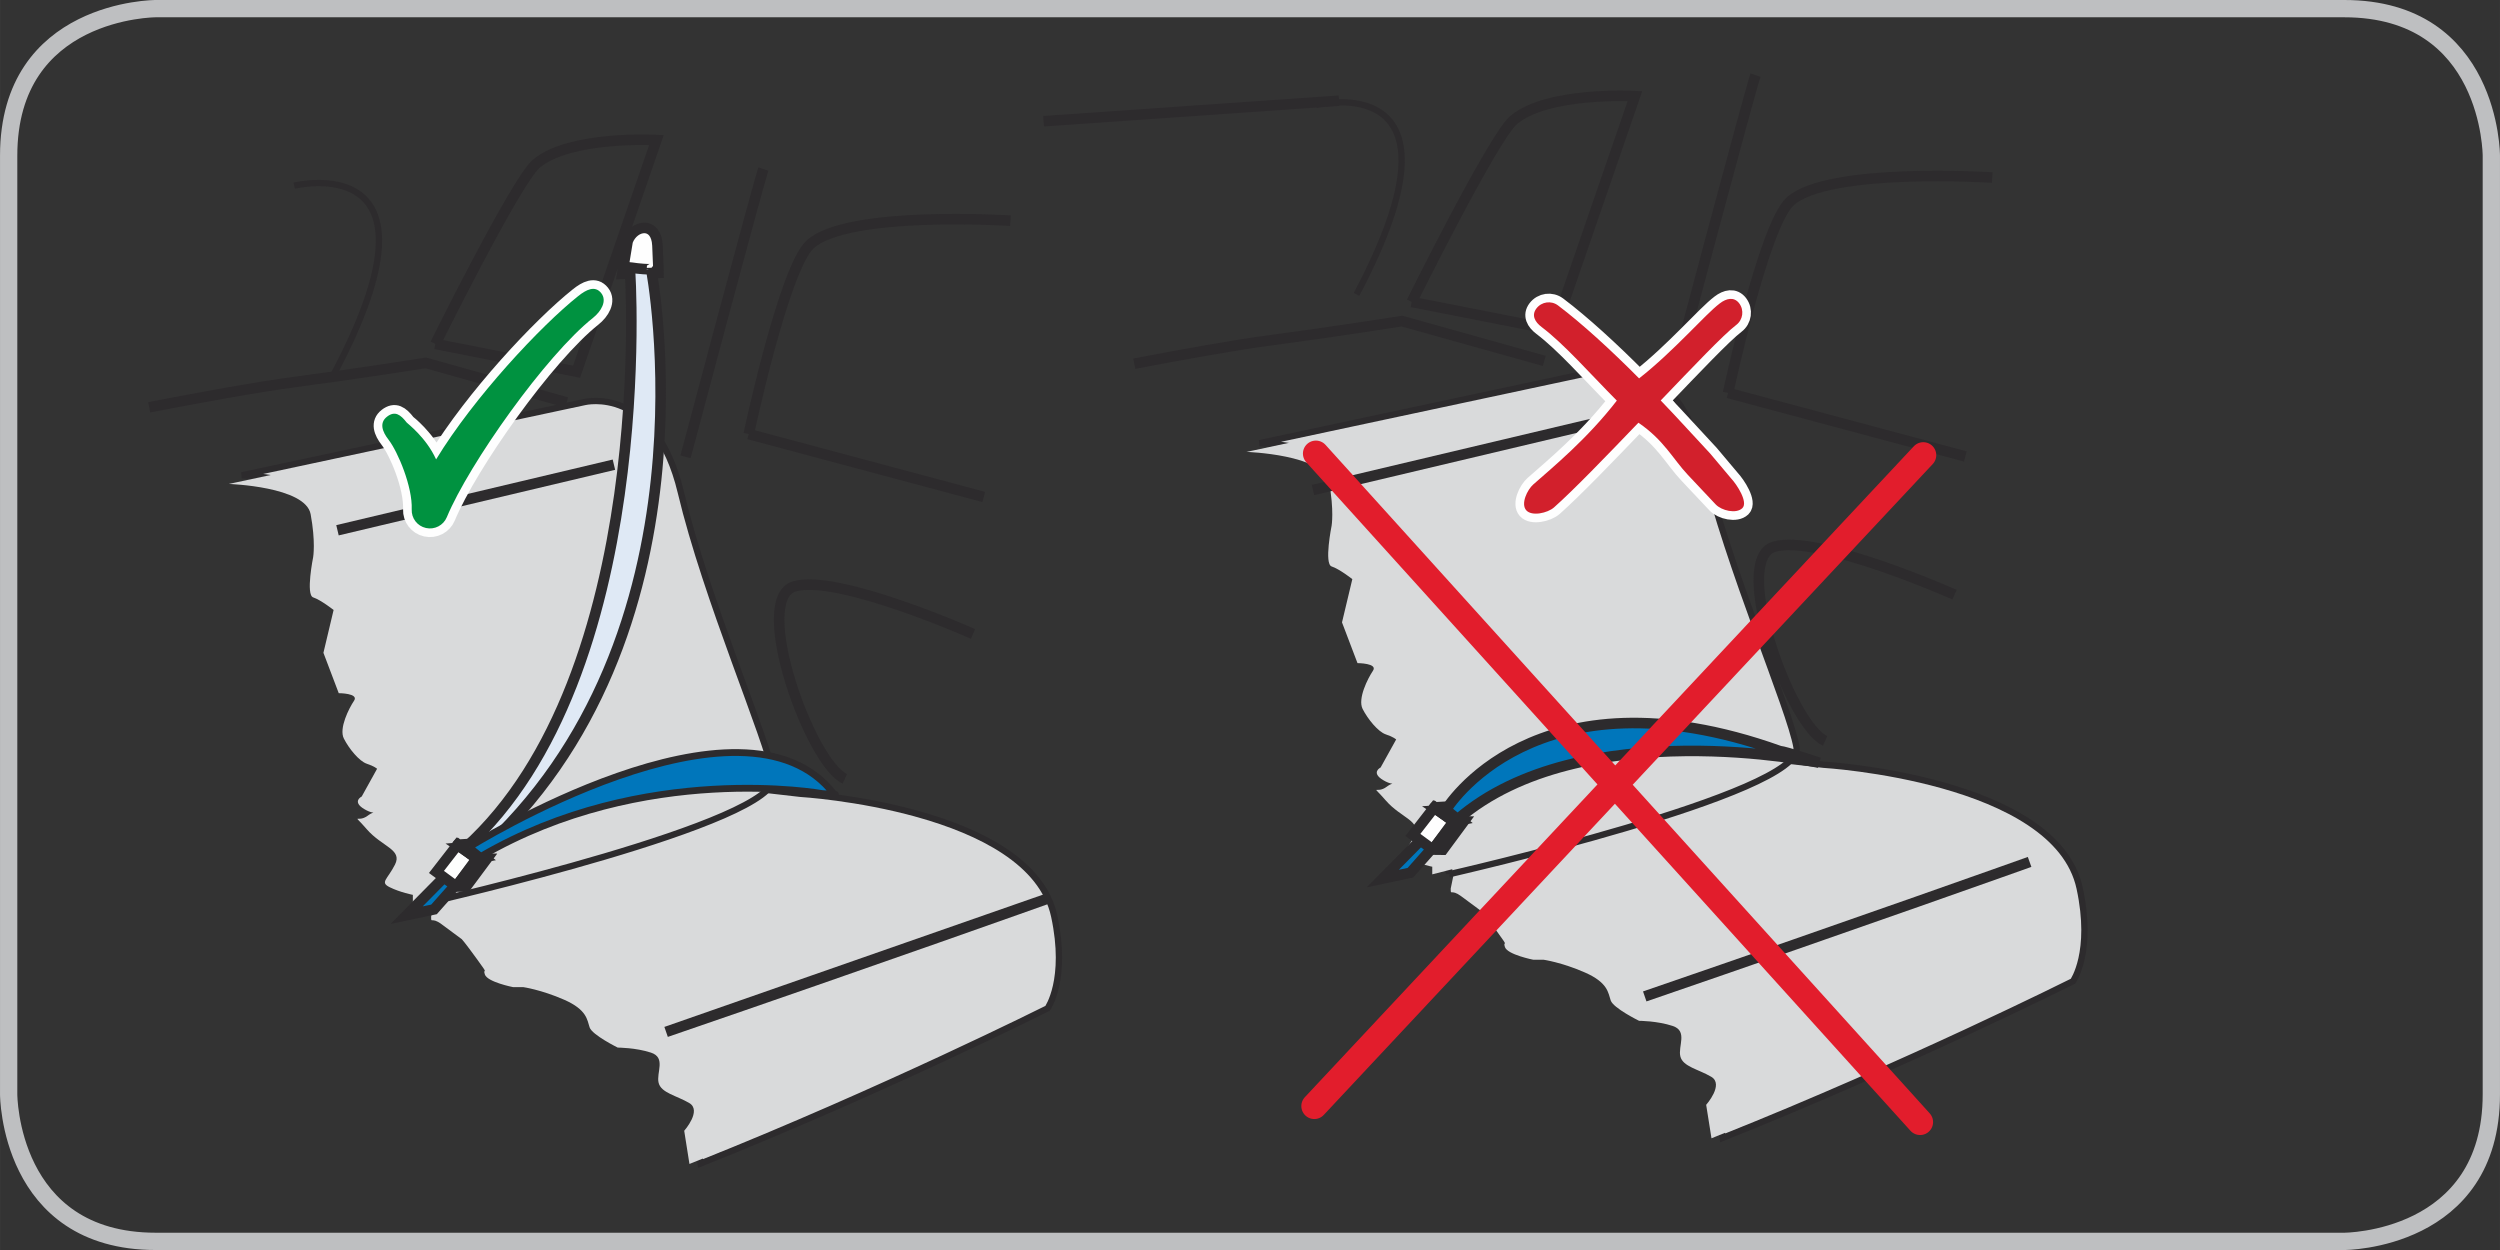 <?xml version="1.0" encoding="UTF-8"?>
<!DOCTYPE svg PUBLIC "-//W3C//DTD SVG 1.1//EN" "http://www.w3.org/Graphics/SVG/1.1/DTD/svg11.dtd">
<!-- Creator: CorelDRAW 2017 -->
<svg xmlns="http://www.w3.org/2000/svg" xml:space="preserve" width="51mm" height="25.5mm" version="1.1" style="shape-rendering:geometricPrecision; text-rendering:geometricPrecision; image-rendering:optimizeQuality; fill-rule:evenodd; clip-rule:evenodd"
viewBox="0 0 2041.65 1020.84"
 xmlns:xlink="http://www.w3.org/1999/xlink">
 <rect x="0" y="0" width="2041.65" height="1020.84" fill="#333333" stroke="none"/>
 <defs>
  <style type="text/css">
   <![CDATA[
    .str0 {stroke:#2D2B2D;stroke-width:5.17;stroke-miterlimit:4}
    .str1 {stroke:#2D2B2D;stroke-width:8.63;stroke-miterlimit:4}
    .str5 {stroke:#FEFEFE;stroke-width:14.12;stroke-miterlimit:4}
    .str6 {stroke:#BEBFC1;stroke-width:14.12;stroke-miterlimit:4}
    .str4 {stroke:#2D2B2D;stroke-width:5.56;stroke-linejoin:round;stroke-miterlimit:4}
    .str2 {stroke:#2D2B2D;stroke-width:8.63;stroke-linecap:round;stroke-miterlimit:4}
    .str3 {stroke:#E21D2C;stroke-width:21.19;stroke-linecap:round;stroke-linejoin:round;stroke-miterlimit:4}
    .fil8 {fill:none}
    .fil1 {fill:none;fill-rule:nonzero}
    .fil10 {fill:#009240}
    .fil7 {fill:#FEFEFE}
    .fil4 {fill:#FEFEFE;fill-rule:nonzero}
    .fil0 {fill:#D9DADB;fill-rule:nonzero}
    .fil5 {fill:#E64B3A;fill-rule:nonzero}
    .fil9 {fill:#D2202C;fill-rule:nonzero}
    .fil2 {fill:#E9F0F8;fill-rule:nonzero}
    .fil6 {fill:#DFE9F5;fill-rule:nonzero}
    .fil3 {fill:#0076BB;fill-rule:nonzero}
   ]]>
  </style>
 </defs>
 <g id="Слой_x0020_1">
  <path class="fil0" d="M1223.69 555.71l198.12 61.07 67.38 7.74c0,0 189.96,11.27 209.2,100.83 11.31,52.52 -5.46,75.99 -5.46,75.99 0,0 -135.34,67.77 -286.05,127.94l-4.42 -27.88c0,0 15.03,-16.96 4.31,-23.34 -10.79,-6.35 -23.68,-8.47 -25.82,-16.95 -2.16,-8.49 6.47,-21.2 -6.45,-25.48 -12.91,-4.21 -27.95,-4.21 -27.95,-4.21 0,0 -21.48,-10.6 -23.67,-16.97 -2.13,-6.37 -2.13,-14.86 -21.49,-23.33 -19.35,-8.49 -34.39,-10.59 -34.39,-10.59l-8.57 0c0,0 -21.52,-4.25 -23.68,-10.6 -2.15,-6.37 4.31,2.1 -6.45,-12.74 -10.74,-14.84 -12.89,-16.95 -12.89,-16.95 0,0 -8.57,-6.38 -17.2,-12.74 -8.6,-6.37 -8.6,0 -8.6,-6.37l34.11 -165.42z"/>
  <path class="fil1 str0" d="M1223.69 555.71l198.12 61.07 67.38 7.74c0,0 189.96,11.27 209.2,100.83 11.31,52.52 -5.46,75.99 -5.46,75.99 0,0 -135.34,67.77 -286.05,127.94l-4.42 -27.88c0,0 15.03,-16.96 4.31,-23.34 -10.79,-6.35 -23.68,-8.47 -25.82,-16.95 -2.16,-8.49 6.47,-21.2 -6.45,-25.48 -12.91,-4.21 -27.95,-4.21 -27.95,-4.21 0,0 -21.48,-10.6 -23.67,-16.97 -2.13,-6.37 -2.13,-14.86 -21.49,-23.33 -19.35,-8.49 -34.39,-10.59 -34.39,-10.59l-8.57 0c0,0 -21.52,-4.25 -23.68,-10.6 -2.15,-6.37 4.31,2.1 -6.45,-12.74 -10.74,-14.84 -12.89,-16.95 -12.89,-16.95 0,0 -8.57,-6.38 -17.2,-12.74 -8.6,-6.37 -8.6,0 -8.6,-6.37l34.11 -165.42"/>
  <path class="fil0" d="M1218.16 563.52l194.21 59.86 66.01 7.54c0,0 186.16,11.06 205.05,98.84 11.06,51.46 -5.41,74.48 -5.41,74.48 0,0 -132.6,66.42 -280.31,125.37l-4.34 -27.33c0,0 14.74,-16.63 4.18,-22.88 -10.51,-6.21 -23.15,-8.26 -25.25,-16.61 -2.11,-8.31 6.31,-20.78 -6.31,-24.93 -12.65,-4.18 -27.4,-4.18 -27.4,-4.18 0,0 -21.07,-10.36 -23.17,-16.61 -2.13,-6.23 -2.13,-14.54 -21.07,-22.86 -18.97,-8.32 -33.73,-10.41 -33.73,-10.41l-8.41 0c0,0 -21.09,-4.14 -23.19,-10.35 -2.12,-6.27 4.21,2.08 -6.31,-12.5 -10.54,-14.55 -12.65,-16.62 -12.65,-16.62 0,0 -8.43,-6.23 -16.85,-12.47 -8.45,-6.25 -8.45,0 -8.45,-6.25l33.4 -162.11z"/>
  <path class="fil0" d="M1183.42 713.96c0,0 290.11,-65.99 283.74,-103.64 -5.3,-31.27 -55.46,-145.91 -76.6,-234.52 -21.17,-88.62 -79.28,-74.27 -79.28,-74.27l-282.68 60.38c0,0 64.51,2.11 68.84,25.46 4.28,23.33 2.13,36.05 2.13,36.05 0,0 -6.45,31.79 0,33.91 6.47,2.15 17.25,10.62 17.25,10.62l-8.66 36.05 12.92 33.91c0,0 17.23,0 12.91,6.39 -4.28,6.35 -12.91,23.33 -8.6,31.8 4.32,8.49 12.92,19.1 19.34,21.21 6.44,2.09 8.58,4.24 8.58,4.24l-12.89 23.33c0,0 -8.57,4.24 2.19,10.61 10.7,6.35 17.17,2.13 8.56,8.47 -8.56,6.37 -19.32,-6.34 -6.44,8.49 12.91,14.86 30.11,16.95 23.66,29.67 -6.47,12.73 -12.89,14.87 -4.31,19.11 8.6,4.22 19.36,6.36 19.36,6.36l0 6.37z"/>
  <path class="fil1 str0" d="M1183.42 713.96c0,0 290.11,-65.99 283.74,-103.64 -5.3,-31.27 -55.46,-145.91 -76.6,-234.52 -21.17,-88.62 -79.28,-74.27 -79.28,-74.27l-282.68 60.38c0,0 64.51,2.11 68.84,25.46 4.28,23.33 2.13,36.05 2.13,36.05 0,0 -6.45,31.79 0,33.91 6.47,2.15 17.25,10.62 17.25,10.62l-8.66 36.05 12.92 33.91c0,0 17.23,0 12.91,6.39 -4.28,6.35 -12.91,23.33 -8.6,31.8 4.32,8.49 12.92,19.1 19.34,21.21 6.44,2.09 8.58,4.24 8.58,4.24l-12.89 23.33c0,0 -8.57,4.24 2.19,10.61 10.7,6.35 17.17,2.13 8.56,8.47 -8.56,6.37 -19.32,-6.34 -6.44,8.49 12.91,14.86 30.11,16.95 23.66,29.67 -6.47,12.73 -12.89,14.87 -4.31,19.11 8.6,4.22 19.36,6.36 19.36,6.36l0 6.37"/>
  <path class="fil0" d="M1169.67 714.06c0,0 283.22,-70.91 278.06,-101.57 -5.15,-30.66 -54.37,-142.99 -75.07,-229.82 -20.7,-86.82 -77.67,-72.79 -77.67,-72.79l-277 59.18c0,0 63.2,2.09 67.43,24.97 4.2,22.85 2.06,35.3 2.06,35.3 0,0 -6.3,31.18 0,33.27 6.36,2.05 16.91,10.36 16.91,10.36l-8.43 35.33 12.65 33.27c0,0 16.83,0 12.63,6.23 -4.21,6.23 -12.63,22.85 -8.45,31.17 4.24,8.32 12.65,18.69 18.95,20.79 6.34,2.08 8.45,4.15 8.45,4.15l-12.68 22.87c0,0 -8.37,4.15 2.15,10.38 10.54,6.26 11.04,-0.74 2.61,5.49 -8.4,6.24 -13.13,-3.42 -0.52,11.13 12.65,14.55 29.54,16.64 23.2,29.11 -6.34,12.47 -12.67,14.53 -4.24,18.71 8.47,4.14 18.97,6.24 18.97,6.24l0 6.22z"/>
  <path class="fil2" d="M1657.5 703.91c0,0 -139.38,49.75 -314.3,109.84l314.3 -109.84z"/>
  <path class="fil1 str1" d="M1657.5 703.91c0,0 -139.38,49.75 -314.3,109.84m-190.34 -567.18c0,0 66.71,-134.53 83.22,-148.51 27.77,-23.47 99.1,-19.56 99.1,-19.56l-65.83 190.97 -116.5 -22.89m280.8 -185.24c-5.31,15.63 -64.24,237.33 -64.24,237.33m41.85 22.21c0,0 28.98,-136.49 50.63,-156.33 30.83,-28.22 165.12,-19.55 165.12,-19.55m-215.75 175.88l193.76 51.9"/>
  <polygon class="fil3" points="1179.34,681.64 1151.82,712.73 1129.23,717.51 1174.45,671.71 "/>
  <polyline class="fil1 str1" points="1179.34,681.64 1151.82,712.73 1129.23,717.51 1174.45,671.71 1179.34,681.64 "/>
  <polygon class="fil4" points="1170.14,693.84 1153.83,681.86 1171.27,659.41 1187.57,671.4 "/>
  <polyline class="fil1 str1" points="1170.14,693.84 1153.83,681.86 1171.27,659.41 1187.57,671.4 1170.14,693.84 "/>
  <polygon class="fil4" points="1171.26,659.41 1179.12,658.93 1192.69,669.71 1187.18,670.8 1171.62,659.13 "/>
  <polyline class="fil1 str2" points="1171.26,659.41 1179.12,658.93 1192.69,669.71 1187.18,670.8 1171.62,659.13 1171.26,659.41 "/>
  <polygon class="fil4" points="1187.18,670.79 1170.14,693.84 1178.38,693.93 1195.38,670.89 "/>
  <polyline class="fil1 str1" points="1187.18,670.79 1170.14,693.84 1178.38,693.93 1195.38,670.89 1187.18,670.79 "/>
  <polygon class="fil4" points="1188.18,667.46 1180.9,661.31 1174.14,661.81 1184.38,668.65 "/>
  <polyline class="fil1 str1" points="1188.18,667.46 1180.9,661.31 1174.14,661.81 1184.38,668.65 1188.18,667.46 "/>
  <path class="fil3" d="M1180.9 661.31c0,0 71.71,-119.67 272.46,-47.95 4.84,0.4 32.24,9.5 32.24,9.5 0,0 -193.92,-40.94 -295.1,46.14 -2.4,-1.59 -9.6,-7.7 -9.6,-7.7z"/>
  <path class="fil1 str1" d="M1180.9 661.31c0,0 71.71,-119.67 272.46,-47.95 4.84,0.4 32.24,9.5 32.24,9.5 0,0 -193.92,-40.94 -295.1,46.14 -2.4,-1.59 -9.6,-7.7 -9.6,-7.7m80.27 -366.54l-116.23 -32.54c0,0 -57.29,9.08 -107.02,15.62 -29.16,3.83 -73.78,11.93 -111.6,19.18"/>
  <line class="fil1" x1="1072.27" y1="400.19" x2="1300.18" y2= "346.15" />
  <path class="fil1 str1" d="M1072.27 400.19l227.91 -54.05m190.33 258.95c-28.61,-13.02 -77.04,-147.66 -41.83,-158.52 35.24,-10.85 147.52,39.08 147.52,39.08m-502.62 -403.42l-241.35 16.78"/>
  <path class="fil1 str0" d="M1074.79 85.69c0,0 132.12,-32.59 33.03,154.74"/>
  <path class="fil1 str3" d="M1074.64 370.41l493.44 545.95m2.6 -544.64l-497.34 531.58"/>
  <path class="fil0" d="M390.67 580.11l196.27 60.49 66.74 7.67c0,0 188.17,11.16 207.26,99.93 11.19,52.01 -5.45,75.3 -5.45,75.3 0,0 -134.04,67.11 -283.35,126.71l-4.38 -27.62c0,0 14.88,-16.82 4.25,-23.13 -10.66,-6.29 -23.46,-8.39 -25.56,-16.77 -2.13,-8.41 6.38,-21.03 -6.39,-25.22 -12.81,-4.21 -27.69,-4.21 -27.69,-4.21 0,0 -21.3,-10.49 -23.41,-16.81 -2.16,-6.31 -2.16,-14.7 -21.31,-23.1 -19.15,-8.43 -34.06,-10.48 -34.06,-10.48l-8.53 0c0,0 -21.3,-4.24 -23.43,-10.54 -2.15,-6.31 4.25,2.11 -6.41,-12.59 -10.64,-14.72 -12.75,-16.82 -12.75,-16.82 0,0 -8.54,-6.3 -17.09,-12.58 -8.49,-6.33 -8.49,0 -8.49,-6.33l33.78 -163.89z"/>
  <path class="fil1 str0" d="M390.67 580.11l196.27 60.49 66.74 7.67c0,0 188.17,11.16 207.26,99.93 11.19,52.01 -5.45,75.3 -5.45,75.3 0,0 -134.04,67.11 -283.35,126.71l-4.38 -27.62c0,0 14.88,-16.82 4.25,-23.13 -10.66,-6.29 -23.46,-8.39 -25.56,-16.77 -2.13,-8.41 6.38,-21.03 -6.39,-25.22 -12.81,-4.21 -27.69,-4.21 -27.69,-4.21 0,0 -21.3,-10.49 -23.41,-16.81 -2.16,-6.31 -2.16,-14.7 -21.31,-23.1 -19.15,-8.43 -34.06,-10.48 -34.06,-10.48l-8.53 0c0,0 -21.3,-4.24 -23.43,-10.54 -2.15,-6.31 4.25,2.11 -6.41,-12.59 -10.64,-14.72 -12.75,-16.82 -12.75,-16.82 0,0 -8.54,-6.3 -17.09,-12.58 -8.49,-6.33 -8.49,0 -8.49,-6.33l33.78 -163.89"/>
  <path class="fil0" d="M385.17 587.87l192.39 59.3 65.42 7.47c0,0 184.41,10.97 203.12,97.93 10.94,50.98 -5.34,73.78 -5.34,73.78 0,0 -131.37,65.78 -277.72,124.22l-4.28 -27.1c0,0 14.6,-16.47 4.16,-22.64 -10.44,-6.16 -22.96,-8.23 -25.05,-16.48 -2.09,-8.23 6.29,-20.58 -6.27,-24.71 -12.5,-4.1 -27.12,-4.1 -27.12,-4.1 0,0 -20.88,-10.3 -22.96,-16.48 -2.07,-6.14 -2.07,-14.4 -20.87,-22.64 -18.78,-8.21 -33.4,-10.28 -33.4,-10.28l-8.32 0c0,0 -20.88,-4.11 -22.97,-10.3 -2.12,-6.18 4.15,2.06 -6.29,-12.34 -10.44,-14.42 -12.53,-16.47 -12.53,-16.47 0,0 -8.33,-6.21 -16.69,-12.37 -8.36,-6.18 -8.36,0 -8.36,-6.18l33.07 -160.6z"/>
  <path class="fil0" d="M350.77 736.89c0,0 287.39,-65.37 281.08,-102.68 -5.22,-30.96 -54.98,-144.56 -75.87,-232.3 -20.97,-87.78 -78.52,-73.59 -78.52,-73.59l-280.02 59.84c0,0 63.89,2.11 68.15,25.22 4.25,23.07 2.12,35.69 2.12,35.69 0,0 -6.39,31.53 0,33.62 6.4,2.09 17.03,10.52 17.03,10.52l-8.53 35.68 12.81 33.61c0,0 17.02,0 12.77,6.31 -4.25,6.3 -12.77,23.11 -8.52,31.54 4.27,8.39 12.77,18.87 19.16,20.98 6.4,2.11 8.52,4.21 8.52,4.21l-12.78 23.13c0,0 -8.53,4.2 2.12,10.48 10.66,6.33 17.06,2.11 8.55,8.4 -8.55,6.31 -19.2,-6.3 -6.4,8.41 12.77,14.71 29.83,16.81 23.43,29.42 -6.4,12.61 -12.78,14.69 -4.26,18.9 8.54,4.22 19.16,6.29 19.16,6.29l0 6.33z"/>
  <path class="fil1 str0" d="M350.77 736.89c0,0 287.39,-65.37 281.08,-102.68 -5.22,-30.96 -54.98,-144.56 -75.87,-232.3 -20.97,-87.78 -78.52,-73.59 -78.52,-73.59l-280.02 59.84c0,0 63.89,2.11 68.15,25.22 4.25,23.07 2.12,35.69 2.12,35.69 0,0 -6.39,31.53 0,33.62 6.4,2.09 17.03,10.52 17.03,10.52l-8.53 35.68 12.81 33.61c0,0 17.02,0 12.77,6.31 -4.25,6.3 -12.77,23.11 -8.52,31.54 4.27,8.39 12.77,18.87 19.16,20.98 6.4,2.11 8.52,4.21 8.52,4.21l-12.78 23.13c0,0 -8.53,4.2 2.12,10.48 10.66,6.33 17.06,2.11 8.55,8.4 -8.55,6.31 -19.2,-6.3 -6.4,8.41 12.77,14.71 29.83,16.81 23.43,29.42 -6.4,12.61 -12.78,14.69 -4.26,18.9 8.54,4.22 19.16,6.29 19.16,6.29l0 6.33"/>
  <path class="fil0" d="M337.17 737.01c0,0 280.6,-70.25 275.46,-100.63 -5.12,-30.34 -53.88,-141.68 -74.37,-227.7 -20.53,-85.97 -76.98,-72.1 -76.98,-72.1l-274.43 58.65c0,0 62.68,2.06 66.83,24.7 4.18,22.64 2.07,35.01 2.07,35.01 0,0 -6.23,30.87 0,32.93 6.25,2.05 16.68,10.29 16.68,10.29l-8.31 34.97 12.51 32.97c0,0 16.69,0 12.5,6.17 -4.17,6.2 -12.5,22.64 -8.33,30.87 4.16,8.23 12.53,18.54 18.78,20.6 6.25,2.06 8.36,4.1 8.36,4.1l-12.55 22.65c0,0 -8.32,4.13 2.12,10.3 10.44,6.2 10.93,-0.73 2.6,5.48 -8.33,6.14 -13.03,-3.42 -0.52,11.02 12.53,14.38 29.22,16.42 22.97,28.8 -6.27,12.37 -12.55,14.43 -4.2,18.53 8.35,4.14 18.8,6.18 18.8,6.18l0 6.19z"/>
  <path class="fil2" d="M855.37 733.93c0,0 -138.05,49.28 -311.39,108.8l311.39 -108.8z"/>
  <path class="fil1 str1" d="M855.37 733.93c0,0 -138.05,49.28 -311.39,108.8l311.39 -108.8"/>
  <path class="fil4" d="M512.53 196.99c0,0 -5.25,13.77 0,0 5.21,-13.76 23.54,-16.35 24.39,3.45 0.88,19.79 0.88,22.37 0.88,22.37l-29.64 0.85 4.38 -26.67z"/>
  <path class="fil1 str1" d="M512.53 196.99c0,0 -5.25,13.77 0,0 5.21,-13.76 23.54,-16.35 24.39,3.45 0.88,19.79 0.88,22.37 0.88,22.37l-29.64 0.85 4.38 -26.67m-157.04 83.9c0,0 66.04,-133.29 82.42,-147.14 27.49,-23.25 98.16,-19.38 98.16,-19.38l-65.22 189.21 -115.37 -22.69m267.95 -142.84c-5.21,15.45 -63.61,235.05 -63.61,235.05m51.62 -18.6c0,0 28.74,-135.25 50.16,-154.91 30.53,-27.97 163.61,-19.35 163.61,-19.35m-213.77 174.26l191.95 51.37"/>
  <polygon class="fil5" points="381.72,711.87 354.41,742.68 332.05,747.41 376.84,702.03 "/>
  <polygon class="fil3" points="381.72,711.87 354.41,742.68 332.05,747.41 376.84,702.03 "/>
  <polyline class="fil1 str1" points="381.72,711.87 354.41,742.68 332.05,747.41 376.84,702.03 381.72,711.87 "/>
  <path class="fil6" d="M531.7 219.34c0,0 57.95,301.15 -141.22,478.49 -13.59,-4 -3.23,-2.37 -10.37,-5.5 155.77,-140.83 134.91,-470.1 134.15,-473.84 19.76,2.5 17.44,0.85 17.44,0.85z"/>
  <path class="fil1 str1" d="M531.7 219.34c0,0 57.95,301.15 -141.22,478.49 -13.59,-4 -3.23,-2.37 -10.37,-5.5 155.77,-140.83 134.91,-470.1 134.15,-473.84 19.76,2.5 17.44,0.85 17.44,0.85"/>
  <polygon class="fil4" points="372.58,723.96 356.42,712.09 373.68,689.86 389.83,701.73 "/>
  <polyline class="fil1 str1" points="372.58,723.96 356.42,712.09 373.68,689.86 389.83,701.73 372.58,723.96 "/>
  <polygon class="fil4" points="373.68,689.87 381.45,689.38 394.92,700.05 389.46,701.1 374.05,689.54 "/>
  <polyline class="fil1 str2" points="373.68,689.87 381.45,689.38 394.92,700.05 389.46,701.1 374.05,689.54 373.68,689.87 "/>
  <polygon class="fil4" points="389.45,701.1 372.58,723.96 380.71,724.02 397.62,701.25 "/>
  <polyline class="fil1 str1" points="389.45,701.1 372.58,723.96 380.71,724.02 397.62,701.25 389.45,701.1 "/>
  <polygon class="fil4" points="390.47,697.82 383.24,691.72 376.55,692.24 386.69,699.04 "/>
  <polyline class="fil1 str1" points="390.47,697.82 383.24,691.72 376.55,692.24 386.69,699.04 390.47,697.82 "/>
  <path class="fil3" d="M383.24 691.72c0,0 223.86,-139.84 298.07,-42.97 4.82,0.42 -9.82,-0.65 -9.82,-0.65 0,0 -145.58,-26.49 -278.74,51.28 -2.39,-1.63 -9.52,-7.65 -9.52,-7.65z"/>
  <path class="fil1 str4" d="M383.24 691.72c0,0 223.86,-139.84 298.07,-42.97 4.82,0.42 -9.82,-0.65 -9.82,-0.65 0,0 -145.58,-26.49 -278.74,51.28 -2.39,-1.63 -9.52,-7.65 -9.52,-7.65"/>
  <path class="fil1 str1" d="M462.77 328.64l-115.14 -32.27c0,0 -56.8,9.03 -106.03,15.48 -31.33,4.12 -80.54,13.19 -119.76,20.76"/>
  <line class="fil1" x1="275.6" y1="433.05" x2="501.36" y2= "379.5" />
  <path class="fil1 str1" d="M275.6 433.05l225.76 -53.56m188.58 256.55c-28.33,-12.91 -76.31,-146.28 -41.44,-157.06 34.9,-10.74 146.13,38.74 146.13,38.74"/>
  <path class="fil1 str0" d="M240.22 151.63c0,0 130.9,-32.3 32.74,153.28"/>
  <path class="fil4" d="M1252.33 395.51c15.61,-13.8 43.64,-36.79 68.07,-68.33 -22.31,-22.49 -42.89,-46.08 -61.39,-60.09 -5.56,-4.18 -8.47,-9.63 -4.29,-15.17 4.24,-5.56 12.11,-6.68 17.68,-2.47 19.42,14.66 43.29,36.45 66.19,59.57 28.71,-22.54 53.85,-52.14 65.84,-61.19 5.51,-4.27 11.69,-5.62 15.9,-0.13 4.21,5.58 3.12,13.49 -2.43,17.69 -10.52,8.01 -35.18,34.11 -61.65,61.66 14.58,15.11 27.93,30.11 40.46,43.42l16.95 20.14c4.82,5.11 14.25,19.62 9.22,24.42 -5.03,4.82 -16.9,1.99 -21.71,-3.05l-22.83 -24.25c-12.27,-13.03 -19.29,-28.17 -40.31,-42.51 -26.41,27.51 -52.77,54.84 -68.97,69.21 -5.24,4.58 -18.08,7.46 -22.64,2.3 -4.6,-5.24 0.7,-16.63 5.9,-21.24z"/>
  <path class="fil1 str5" d="M1252.33 395.51c15.61,-13.8 43.64,-36.79 68.07,-68.33 -22.31,-22.49 -42.89,-46.08 -61.39,-60.09 -5.56,-4.18 -8.47,-9.63 -4.29,-15.17 4.24,-5.56 12.11,-6.68 17.68,-2.47 19.42,14.66 43.29,36.45 66.19,59.57 28.71,-22.54 53.85,-52.14 65.84,-61.19 5.51,-4.27 11.69,-5.62 15.9,-0.13 4.21,5.58 3.12,13.49 -2.43,17.69 -10.52,8.01 -35.18,34.11 -61.65,61.66 14.58,15.11 27.93,30.11 40.46,43.42l16.95 20.14c4.82,5.11 14.25,19.62 9.22,24.42 -5.03,4.82 -16.9,1.99 -21.71,-3.05l-22.83 -24.25c-12.27,-13.03 -19.29,-28.17 -40.31,-42.51 -26.41,27.51 -52.77,54.84 -68.97,69.21 -5.24,4.58 -18.08,7.46 -22.64,2.3 -4.6,-5.24 0.7,-16.63 5.9,-21.24"/>
  <path class="fil7" d="M472.28 241.73c-30.64,24.39 -85.26,82.7 -116.14,133.44 -8.17,-17.91 -23.25,-29.18 -24,-30.08 -5.07,-6.51 -9.58,-9.83 -16.08,-4.8 -6.5,5.05 -3.86,12.27 1.18,18.72 7.75,10 19.73,38.68 18.98,57.01 -0.31,7.25 4.58,13.63 11.64,15.18 7.06,1.6 14.26,-2.16 17.02,-8.81 18.12,-43.6 80.84,-132.16 119.38,-162.79 6.45,-5.11 11.83,-13.8 6.71,-20.24 -5.12,-6.45 -12.2,-2.78 -18.68,2.36z"/>
  <path class="fil8 str5" d="M472.28 241.73c-30.64,24.39 -85.26,82.7 -116.14,133.44 -8.17,-17.91 -23.25,-29.18 -24,-30.08 -5.07,-6.51 -9.58,-9.83 -16.08,-4.8 -6.5,5.05 -3.86,12.27 1.18,18.72 7.75,10 19.73,38.68 18.98,57.01 -0.31,7.25 4.58,13.63 11.64,15.18 7.06,1.6 14.26,-2.16 17.02,-8.81 18.12,-43.6 80.84,-132.16 119.38,-162.79 6.45,-5.11 11.83,-13.8 6.71,-20.24 -5.12,-6.45 -12.2,-2.78 -18.68,2.36"/>
  <path class="fil9" d="M1252.33 395.51c15.61,-13.8 43.64,-36.79 68.07,-68.33 -22.31,-22.49 -42.89,-46.08 -61.39,-60.09 -5.56,-4.18 -8.47,-9.63 -4.29,-15.17 4.24,-5.56 12.11,-6.68 17.68,-2.47 19.42,14.66 43.29,36.45 66.19,59.57 28.71,-22.54 53.85,-52.14 65.84,-61.19 5.51,-4.27 11.69,-5.62 15.9,-0.13 4.21,5.58 3.12,13.49 -2.43,17.69 -10.52,8.01 -35.18,34.11 -61.65,61.66 14.58,15.11 27.93,30.11 40.46,43.42l16.95 20.14c4.82,5.11 14.25,19.62 9.22,24.42 -5.03,4.82 -16.9,1.99 -21.71,-3.05l-22.83 -24.25c-12.27,-13.03 -19.29,-28.17 -40.31,-42.51 -26.41,27.51 -52.77,54.84 -68.97,69.21 -5.24,4.58 -18.08,7.46 -22.64,2.3 -4.6,-5.24 0.7,-16.63 5.9,-21.24z"/>
  <path class="fil10" d="M472.28 241.73c-30.64,24.39 -85.26,82.7 -116.14,133.44 -8.17,-17.91 -23.25,-29.18 -24,-30.08 -5.07,-6.51 -9.58,-9.83 -16.08,-4.8 -6.5,5.05 -3.86,12.27 1.18,18.72 7.75,10 19.73,38.68 18.98,57.01 -0.31,7.25 4.58,13.63 11.64,15.18 7.06,1.6 14.26,-2.16 17.02,-8.81 18.12,-43.6 80.84,-132.16 119.38,-162.79 6.45,-5.11 11.83,-13.8 6.71,-20.24 -5.12,-6.45 -12.2,-2.78 -18.68,2.36z"/>
  <path class="fil1 str6" d="M127.16 7.06c0,0 -120.1,0 -120.1,120.1l0 766.53c0,0 0,120.1 120.1,120.1l1787.33 0c0,0 120.1,0 120.1,-120.1l0 -766.53c0,0 0,-120.1 -120.1,-120.1l-1787.33 0z"/>
 </g>
</svg>
